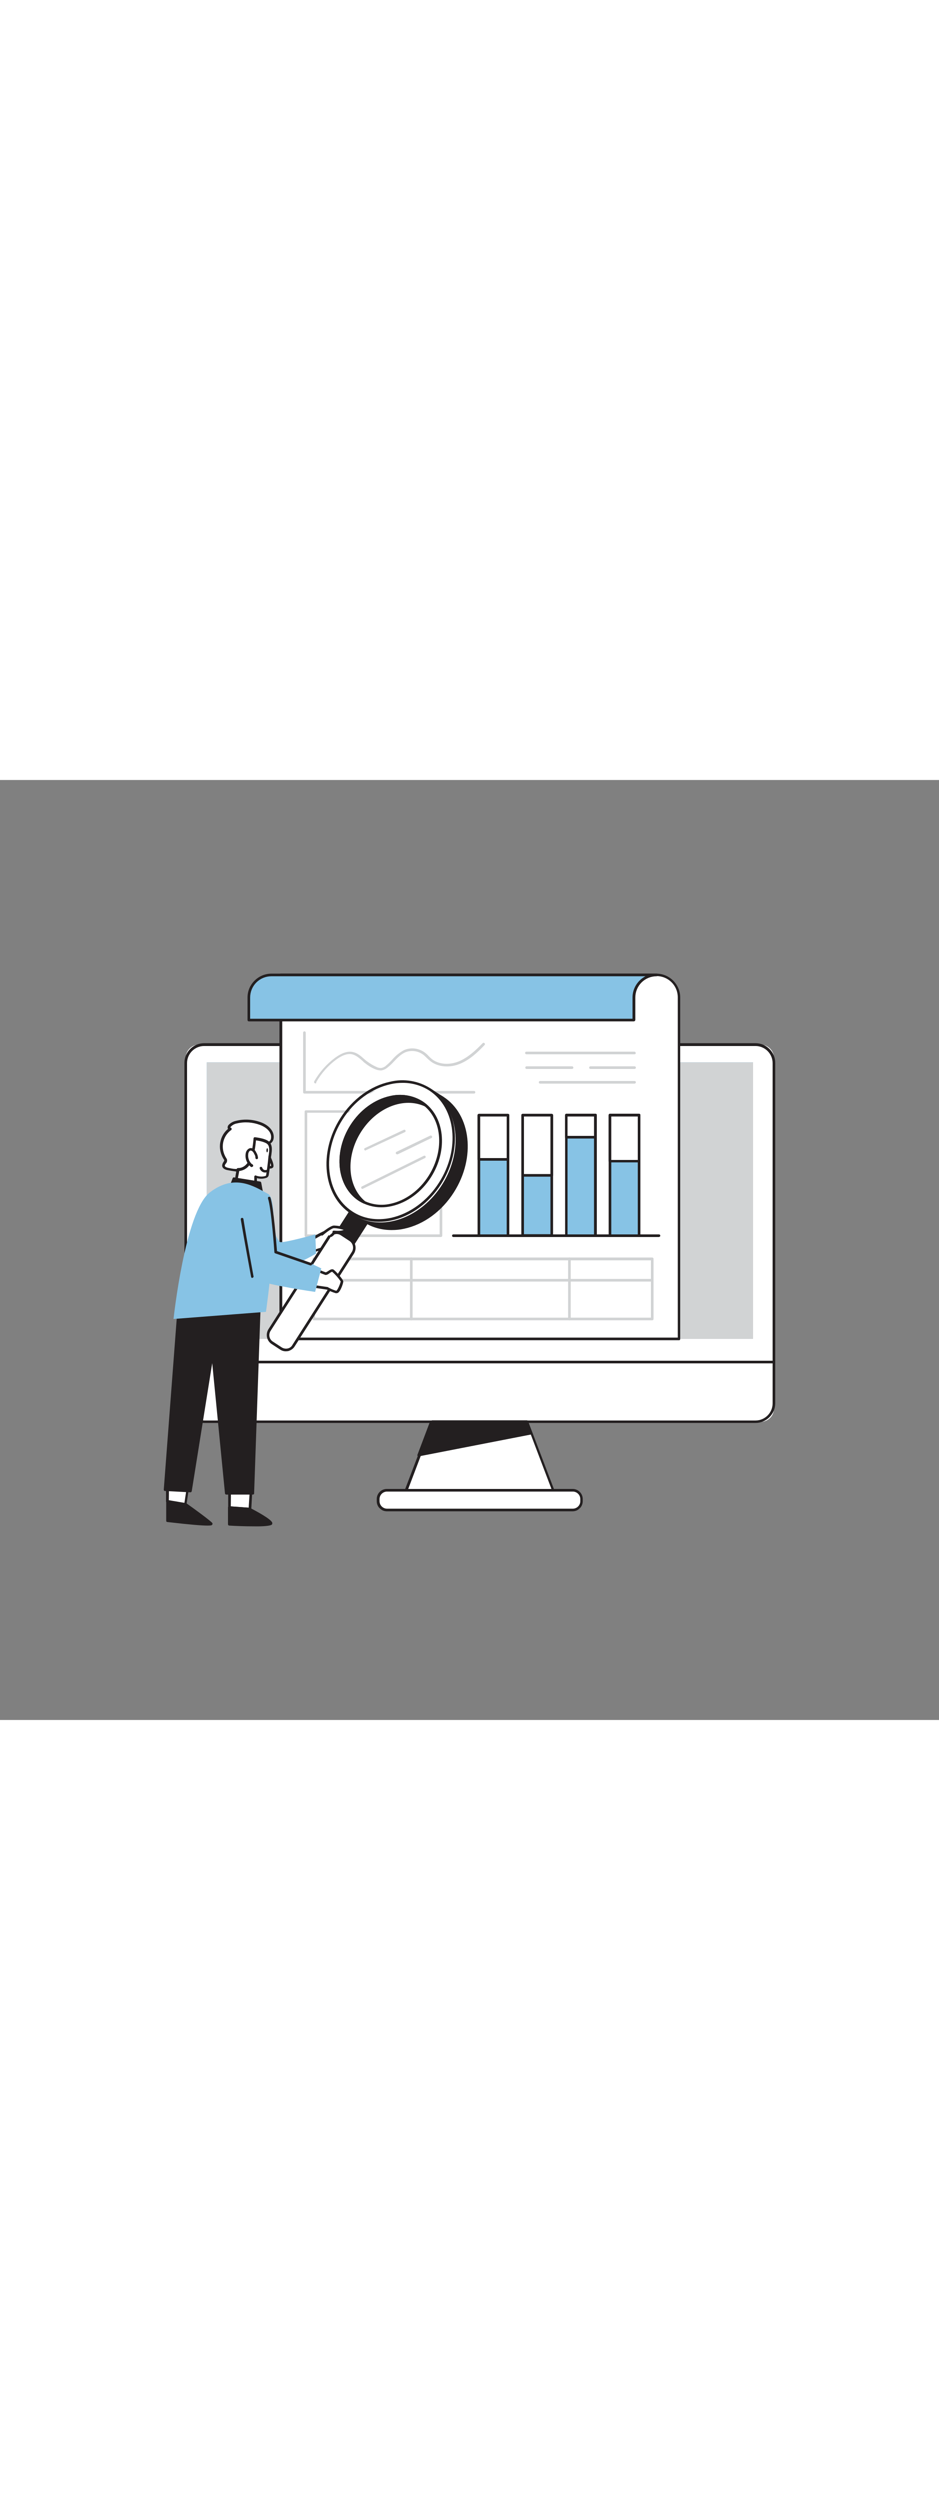 <svg xmlns="http://www.w3.org/2000/svg" xmlns:xlink="http://www.w3.org/1999/xlink" id="Layer_1" x="0px" y="0px" viewBox="0 0 500 500" style="width: 188px;" xml:space="preserve" data-imageid="financial-statement-98" class="illustrations_image"><rect x="0" y="0" width="500" height="500" fill="#808080" stroke="none"/><style type="text/css">	.st0_financial-statement-98{fill:#FFFFFF;}	.st1_financial-statement-98{fill:#231F20;}	.st2_financial-statement-98{fill:#68E1FD;}	.st3_financial-statement-98{fill:#D1D3D4;}</style><g id="Monitor_financial-statement-98">	<path class="st0_financial-statement-98" d="M105.9,140.8h299.2c3.9,0,7,3.1,7,7v186.6c0,3.9-3.1,7-7,7H105.9c-3.9,0-7-3.1-7-7V147.8&#10;&#9;&#9;C98.9,143.9,102,140.8,105.9,140.8z"></path>	<path class="st1_financial-statement-98" d="M402.3,342H108.7c-5.8,0-10.5-4.7-10.5-10.5v-181c0-5.8,4.7-10.5,10.5-10.5h293.6c5.8,0,10.5,4.7,10.5,10.5&#10;&#9;&#9;v181C412.8,337.3,408.1,342,402.3,342z M108.7,141.5c-5,0-9.1,4.1-9.1,9.1v181c0,5,4.1,9.1,9.1,9.1h293.6c5,0,9.1-4.1,9.1-9.1v-181&#10;&#9;&#9;c0-5-4.1-9.1-9.1-9.1L108.7,141.5z"></path>	<path class="st1_financial-statement-98" d="M412.1,310.3H98.9c-0.4,0-0.7-0.3-0.7-0.7c0-0.4,0.3-0.7,0.7-0.7h313.2c0.4,0,0.7,0.3,0.7,0.7&#10;&#9;&#9;C412.8,310,412.5,310.3,412.1,310.3z"></path>	<polygon class="st0_financial-statement-98" points="295.5,380.1 215.5,380.1 230.2,341.4 280.8,341.4 &#9;"></polygon>	<path class="st1_financial-statement-98" d="M295.5,380.8h-80.1c-0.2,0-0.4-0.1-0.6-0.3c-0.1-0.2-0.2-0.4-0.1-0.6l14.8-38.8c0.1-0.3,0.4-0.5,0.6-0.5h50.5&#10;&#9;&#9;c0.3,0,0.5,0.2,0.6,0.5l14.8,38.8c0.1,0.2,0,0.5-0.1,0.6C295.9,380.7,295.7,380.8,295.5,380.8L295.5,380.8z M216.5,379.4h78&#10;&#9;&#9;l-14.2-37.4h-49.6L216.5,379.4L216.5,379.4z"></path>	<path class="st0_financial-statement-98" d="M204.7,377.9h101.5c1.9,0,3.4,1.5,3.4,3.4v3.8c0,1.9-1.5,3.4-3.4,3.4H204.7c-1.9,0-3.4-1.5-3.4-3.4v-3.8&#10;&#9;&#9;C201.4,379.3,202.9,377.9,204.7,377.9z"></path>	<path class="st1_financial-statement-98" d="M304.9,389h-98.9c-3,0-5.4-2.4-5.4-5.4v-1.1c0-3,2.4-5.4,5.4-5.4h98.9c3,0,5.4,2.4,5.4,5.4v0v1.1&#10;&#9;&#9;C310.3,386.6,307.9,389,304.9,389L304.9,389z M206.1,378.5c-2.2,0-4,1.8-4,4v1.1c0,2.2,1.8,4,4,4h98.9c2.2,0,4-1.8,4-4v-1.1&#10;&#9;&#9;c0-2.2-1.8-4-4-4H206.1z"></path>	<polygon class="st1_financial-statement-98" points="222.9,359.1 282.5,347.5 280.2,341.4 229.7,341.4 &#9;"></polygon>	<path class="st1_financial-statement-98" d="M222.9,359.8c-0.2,0-0.4-0.1-0.5-0.2c-0.2-0.2-0.2-0.5-0.1-0.7l6.7-17.7c0.1-0.3,0.4-0.5,0.6-0.5h50.5&#10;&#9;&#9;c0.3,0,0.5,0.2,0.6,0.5l2.3,6.1c0.1,0.4,0,0.8-0.4,0.9c0,0-0.1,0-0.1,0L222.9,359.8L222.9,359.8L222.9,359.8z M230.1,342.1&#10;&#9;&#9;l-6.1,16.1l57.6-11.1l-1.9-4.9L230.1,342.1z"></path></g><g>	<rect x="110.1" y="150.2" class="st2_financial-statement-98 targetColor" width="290.9" height="147.1" style="fill: rgb(135, 195, 229);"></rect>	<rect x="110.1" y="150.2" class="st3_financial-statement-98" width="290.9" height="147.1"></rect>	<path class="st0_financial-statement-98" d="M361.5,115.7v181.7h-212V103.7h200C356.2,103.7,361.5,109,361.5,115.7L361.5,115.7z"></path>	<path class="st1_financial-statement-98" d="M361.5,298h-212c-0.4,0-0.7-0.3-0.7-0.7l0,0V103.7c0-0.4,0.3-0.7,0.7-0.7h200c7,0,12.7,5.7,12.7,12.7&#10;&#9;&#9;c0,0,0,0,0,0v181.7C362.2,297.7,361.9,298.1,361.5,298L361.5,298L361.5,298z M150.3,296.6h210.6v-181c0-6.3-5.1-11.3-11.3-11.3&#10;&#9;&#9;c0,0,0,0,0,0H150.3V296.6L150.3,296.6z"></path>	<path class="st3_financial-statement-98" d="M252.4,166.8h-90.3c-0.4,0-0.7-0.3-0.7-0.7v-31.7c0-0.4,0.3-0.7,0.7-0.7c0.4,0,0.7,0.3,0.7,0.7v31h89.6&#10;&#9;&#9;c0.4,0,0.7,0.3,0.7,0.7C253.1,166.5,252.8,166.8,252.4,166.8L252.4,166.8z"></path>	<path class="st3_financial-statement-98" d="M234.8,243.1h-71.9c-0.4,0-0.7-0.3-0.7-0.7v-66c0-0.4,0.3-0.7,0.7-0.7h71.9c0.4,0,0.7,0.3,0.7,0.7v66&#10;&#9;&#9;C235.5,242.7,235.2,243.1,234.8,243.1z M163.6,241.7h70.5V177h-70.5L163.6,241.7z"></path>	<path class="st3_financial-statement-98" d="M347.3,287.4H167.1c-0.4,0-0.7-0.3-0.7-0.7l0,0v-32c0-0.4,0.3-0.7,0.7-0.7h180.2c0.4,0,0.7,0.3,0.7,0.7&#10;&#9;&#9;c0,0,0,0,0,0v32C348,287.1,347.7,287.4,347.3,287.4L347.3,287.4z M167.8,286h178.8v-30.5H167.8V286z"></path>	<path class="st3_financial-statement-98" d="M347.3,266.8H167.1c-0.4,0-0.7-0.3-0.7-0.7c0-0.4,0.3-0.7,0.7-0.7c0,0,0,0,0,0h180.2c0.4,0,0.7,0.3,0.7,0.7&#10;&#9;&#9;C348,266.4,347.7,266.8,347.3,266.8z"></path>	<path class="st2_financial-statement-98 targetColor" d="M349.5,103.7c-6.6,0-12,5.4-12,12v12h-205v-12c0-6.6,5.4-12,12-12H349.5z" style="fill: rgb(135, 195, 229);"></path>	<path class="st1_financial-statement-98" d="M337.5,128.4h-205c-0.4,0-0.7-0.3-0.7-0.7v-12c0-7,5.7-12.7,12.8-12.7h205c0.4,0,0.7,0.3,0.7,0.7&#10;&#9;&#9;c0,0.4-0.3,0.7-0.7,0.7c-6.3,0-11.3,5.1-11.3,11.3v12C338.2,128.1,337.9,128.4,337.5,128.4z M133.2,127h203.6v-11.3&#10;&#9;&#9;c0-4.8,2.7-9.1,6.9-11.3H144.5c-6.3,0-11.3,5.1-11.3,11.3L133.2,127L133.2,127z"></path>	<rect x="255" y="178.3" class="st2_financial-statement-98 targetColor" width="15.5" height="64.1" style="fill: rgb(135, 195, 229);"></rect>	<path class="st1_financial-statement-98" d="M270.6,243.1H255c-0.4,0-0.7-0.3-0.7-0.7v-64.1c0-0.4,0.3-0.7,0.7-0.7h15.5c0.4,0,0.7,0.3,0.7,0.7c0,0,0,0,0,0&#10;&#9;&#9;v64.1C271.2,242.7,270.9,243,270.6,243.1z M255.7,241.7h14.1V179h-14.1L255.7,241.7L255.7,241.7z"></path>	<rect x="255" y="178.3" class="st0_financial-statement-98" width="15.5" height="23.5"></rect>	<path class="st1_financial-statement-98" d="M270.6,202.5H255c-0.4,0-0.7-0.3-0.7-0.7v-23.5c0-0.4,0.3-0.7,0.7-0.7h15.5c0.4,0,0.7,0.3,0.7,0.7c0,0,0,0,0,0&#10;&#9;&#9;v23.5C271.2,202.2,270.9,202.5,270.6,202.5z M255.7,201.1h14.1V179h-14.1L255.7,201.1L255.7,201.1z"></path>	<rect x="278.3" y="178.3" class="st2_financial-statement-98 targetColor" width="15.5" height="64.1" style="fill: rgb(135, 195, 229);"></rect>	<path class="st1_financial-statement-98" d="M293.8,243.1h-15.5c-0.4,0-0.7-0.3-0.7-0.7c0,0,0,0,0,0v-64.1c0-0.4,0.3-0.7,0.7-0.7l0,0h15.5&#10;&#9;&#9;c0.4,0,0.7,0.3,0.7,0.7c0,0,0,0,0,0v64.1C294.5,242.7,294.2,243.1,293.8,243.1L293.8,243.1z M279,241.6h14.1V179H279V241.6z"></path>	<rect x="278.3" y="178.3" class="st0_financial-statement-98" width="15.5" height="32"></rect>	<path class="st1_financial-statement-98" d="M293.8,211h-15.5c-0.4,0-0.7-0.3-0.7-0.7c0,0,0,0,0,0v-32c0-0.4,0.3-0.7,0.7-0.7l0,0h15.5&#10;&#9;&#9;c0.4,0,0.7,0.3,0.7,0.7c0,0,0,0,0,0v32C294.5,210.7,294.2,211,293.8,211L293.8,211z M279,209.6h14.1V179H279V209.6z"></path>	<rect x="301.5" y="178.3" class="st2_financial-statement-98 targetColor" width="15.5" height="64.1" style="fill: rgb(135, 195, 229);"></rect>	<path class="st1_financial-statement-98" d="M317.1,243.1h-15.5c-0.4,0-0.7-0.3-0.7-0.7c0,0,0,0,0,0v-64.1c0-0.4,0.3-0.7,0.7-0.7l0,0h15.5&#10;&#9;&#9;c0.4,0,0.7,0.3,0.7,0.7c0,0,0,0,0,0v64.1C317.8,242.7,317.5,243.1,317.1,243.1L317.1,243.1z M302.2,241.7h14.1V179h-14.1V241.7z"></path>	<rect x="301.5" y="178.3" class="st0_financial-statement-98" width="15.5" height="11.8"></rect>	<path class="st1_financial-statement-98" d="M317.1,190.7h-15.5c-0.4,0-0.7-0.3-0.7-0.7c0,0,0,0,0,0v-11.8c0-0.4,0.3-0.7,0.7-0.7l0,0h15.5&#10;&#9;&#9;c0.4,0,0.7,0.3,0.7,0.7c0,0,0,0,0,0V190C317.8,190.4,317.5,190.7,317.1,190.7C317.1,190.7,317.1,190.7,317.1,190.7z M302.2,189.3&#10;&#9;&#9;h14.1V179h-14.1V189.3z"></path>	<rect x="324.8" y="178.3" class="st2_financial-statement-98 targetColor" width="15.5" height="64.1" style="fill: rgb(135, 195, 229);"></rect>	<path class="st1_financial-statement-98" d="M340.3,243.1h-15.5c-0.4,0-0.7-0.3-0.7-0.7c0,0,0,0,0,0v-64.1c0-0.4,0.3-0.7,0.7-0.7l0,0h15.5&#10;&#9;&#9;c0.4,0,0.7,0.3,0.7,0.7c0,0,0,0,0,0v64.1C341,242.7,340.7,243.1,340.3,243.1L340.3,243.1z M325.5,241.7h14.1V179h-14.1V241.7z"></path>	<rect x="324.8" y="178.3" class="st0_financial-statement-98" width="15.5" height="24.5"></rect>	<path class="st1_financial-statement-98" d="M340.3,203.4h-15.5c-0.4,0-0.7-0.3-0.7-0.7c0,0,0,0,0,0v-24.5c0-0.4,0.3-0.7,0.7-0.7l0,0h15.5&#10;&#9;&#9;c0.4,0,0.7,0.3,0.7,0.7c0,0,0,0,0,0v24.5C341,203.1,340.7,203.4,340.3,203.4L340.3,203.4z M325.5,202.1h14.1V179h-14.1V202.1&#10;&#9;&#9;L325.5,202.1z"></path>	<path class="st3_financial-statement-98" d="M219,287.4c-0.4,0-0.7-0.3-0.7-0.7l0,0v-32c0-0.4,0.3-0.7,0.7-0.7c0.4,0,0.7,0.3,0.7,0.7v32&#10;&#9;&#9;C219.7,287.1,219.4,287.4,219,287.4C219,287.4,219,287.4,219,287.4z"></path>	<path class="st3_financial-statement-98" d="M303.2,287.4c-0.4,0-0.7-0.3-0.7-0.7v0v-32c0-0.4,0.3-0.7,0.7-0.7c0.4,0,0.7,0.3,0.7,0.7c0,0,0,0,0,0v32&#10;&#9;&#9;C303.9,287.1,303.6,287.4,303.2,287.4z"></path>	<path class="st1_financial-statement-98" d="M350.9,243.1H241.4c-0.4,0-0.7-0.3-0.7-0.7c0-0.4,0.3-0.7,0.7-0.7h109.5c0.4,0,0.7,0.3,0.7,0.7&#10;&#9;&#9;S351.3,243,350.9,243.1C350.9,243.1,350.9,243.1,350.9,243.1z"></path>	<path class="st3_financial-statement-98" d="M168,161.4c-0.1,0-0.2,0-0.4-0.1c-0.3-0.2-0.5-0.6-0.3-0.9c0,0,0,0,0-0.1c2.8-4.9,6.6-9.2,11.2-12.6&#10;&#9;&#9;c3.6-2.6,6.7-3.6,9.4-3c2.4,0.5,4.2,2.1,6,3.7c0.5,0.4,1,0.9,1.6,1.3c1.6,1.2,3.3,2.2,5.1,3c0.8,0.4,1.6,0.5,2.4,0.5&#10;&#9;&#9;c1-0.2,1.9-0.6,2.6-1.3c1.2-1,2.3-2.1,3.3-3.2c1.7-2,3.8-3.7,6.2-5c3.6-1.6,7.8-1.1,11,1.2c0.8,0.6,1.5,1.2,2.1,1.9&#10;&#9;&#9;c0.6,0.6,1.1,1.1,1.7,1.6c3.6,2.9,9.3,3.4,14.6,1.2c4.9-2.1,9-6,12.5-9.6c0.3-0.3,0.7-0.3,1,0c0.3,0.3,0.3,0.7,0,1c0,0,0,0,0,0&#10;&#9;&#9;c-3.5,3.7-7.7,7.7-12.9,9.9c-5.7,2.4-12,1.8-16-1.4c-0.6-0.5-1.3-1.1-1.9-1.7c-0.6-0.6-1.3-1.3-2-1.8c-2.8-2-6.4-2.4-9.5-1.1&#10;&#9;&#9;c-2.2,1-4,2.8-5.8,4.7c-1.1,1.2-2.2,2.3-3.5,3.3c-0.9,0.8-2.1,1.4-3.4,1.6c-1.1,0-2.1-0.2-3.1-0.6c-2-0.8-3.8-1.9-5.4-3.2&#10;&#9;&#9;c-0.6-0.4-1.1-0.9-1.6-1.4c-1.7-1.5-3.4-2.9-5.4-3.4c-2.4-0.5-5.1,0.4-8.3,2.7c-4.4,3.2-8.1,7.4-10.8,12.1&#10;&#9;&#9;C168.5,161.3,168.2,161.4,168,161.4L168,161.4z"></path>	<path class="st3_financial-statement-98" d="M337.9,145.9h-57.6c-0.4,0-0.7-0.3-0.7-0.7c0-0.4,0.3-0.7,0.7-0.7h57.5c0.4,0,0.7,0.3,0.7,0.7&#10;&#9;&#9;C338.6,145.6,338.3,145.9,337.9,145.9L337.9,145.9z"></path>	<path class="st3_financial-statement-98" d="M337.9,153.7h-23.5c-0.4,0-0.7-0.3-0.7-0.7c0-0.4,0.3-0.7,0.7-0.7h23.5c0.4,0,0.7,0.3,0.7,0.7&#10;&#9;&#9;C338.6,153.4,338.3,153.7,337.9,153.7z"></path>	<path class="st3_financial-statement-98" d="M304.6,153.7h-24.2c-0.4,0-0.7-0.3-0.7-0.7c0-0.4,0.3-0.7,0.7-0.7h24.2c0.4,0,0.7,0.3,0.7,0.7&#10;&#9;&#9;C305.3,153.4,305,153.7,304.6,153.7L304.6,153.7z"></path>	<path class="st3_financial-statement-98" d="M337.9,161.5h-50.3c-0.4,0-0.7-0.3-0.7-0.7c0-0.4,0.3-0.7,0.7-0.7h50.3c0.4,0,0.7,0.3,0.7,0.7&#10;&#9;&#9;C338.6,161.1,338.3,161.5,337.9,161.5z"></path></g><g id="Character_with_Magnifying_Glass_financial-statement-98">	<path class="st1_financial-statement-98" d="M89.2,383.7V394c0,0,23.7,2.8,23.2,1.7s-13.6-10.4-13.6-10.4L89.2,383.7L89.2,383.7z"></path>	<path class="st1_financial-statement-98" d="M110.5,396.6c-2.7,0-8.5-0.4-21.4-1.9c-0.4,0-0.6-0.3-0.6-0.7v-10.3c0-0.2,0.1-0.4,0.2-0.5&#10;&#9;&#9;c0.2-0.1,0.4-0.2,0.6-0.2l9.6,1.6c0.1,0,0.2,0.1,0.3,0.1c4,2.8,13.3,9.6,13.9,10.6c0.1,0.3,0.1,0.6-0.1,0.8&#10;&#9;&#9;C112.8,396.4,112.6,396.6,110.5,396.6z M89.9,393.4c8.6,1,17.8,1.9,21,1.9c-2-1.7-7.5-5.7-12.5-9.3l-8.6-1.4L89.9,393.4z"></path>	<polygon class="st0_financial-statement-98" points="89.2,374.7 89.2,383.7 98.7,385.3 100.3,374.7 &#9;"></polygon>	<path class="st1_financial-statement-98" d="M98.7,386h-0.1l-9.6-1.6c-0.3-0.1-0.6-0.3-0.6-0.7v-9.1c0-0.4,0.3-0.7,0.7-0.7h0h11.1c0.4,0,0.7,0.3,0.7,0.7&#10;&#9;&#9;c0,0,0,0.1,0,0.1l-1.6,10.7c0,0.2-0.1,0.4-0.3,0.5C99,386,98.9,386,98.7,386L98.7,386z M89.9,383.1l8.3,1.4l1.4-9.2h-9.6&#10;&#9;&#9;L89.9,383.1z"></path>	<polygon class="st0_financial-statement-98" points="122.1,377.4 122.1,387.1 132.9,387.9 133.6,377.4 &#9;"></polygon>	<path class="st1_financial-statement-98" d="M133,388.6L133,388.6l-10.8-0.8c-0.4,0-0.7-0.3-0.7-0.7v-9.7c0-0.4,0.3-0.7,0.7-0.7h0h11.5&#10;&#9;&#9;c0.2,0,0.4,0.1,0.5,0.2c0.1,0.1,0.2,0.3,0.2,0.5l-0.6,10.5c0,0.2-0.1,0.4-0.2,0.5C133.4,388.5,133.2,388.6,133,388.6L133,388.6z&#10;&#9;&#9; M122.9,386.4l9.5,0.7l0.6-9.1h-10L122.9,386.4z"></path>	<polygon class="st1_financial-statement-98" points="138.1,279 134.6,379.4 120.5,379.4 113.2,304.6 101.4,378.1 87.9,377.4 95.3,279.8 &#9;"></polygon>	<path class="st1_financial-statement-98" d="M134.6,380.1h-14.1c-0.4,0-0.7-0.3-0.7-0.6l-6.8-69.3l-10.9,68.1c-0.1,0.4-0.4,0.6-0.7,0.6l-13.5-0.7&#10;&#9;&#9;c-0.2,0-0.4-0.1-0.5-0.2c-0.1-0.1-0.2-0.3-0.2-0.5l7.4-97.5c0-0.4,0.3-0.6,0.7-0.6l42.8-0.8c0.2,0,0.4,0.1,0.5,0.2&#10;&#9;&#9;c0.1,0.1,0.2,0.3,0.2,0.5l-3.5,100.4C135.3,379.8,135,380.1,134.6,380.1L134.6,380.1z M121.2,378.7H134l3.4-99L96,280.5l-7.3,96.2&#10;&#9;&#9;l12.2,0.7l11.6-72.8c0-0.4,0.4-0.7,0.8-0.6c0.3,0,0.6,0.3,0.6,0.6L121.2,378.7L121.2,378.7z"></path>	<path class="st0_financial-statement-98" d="M167.4,250.6c2.7-1.1,5.6-1.7,8.5-1.9c4.8-0.2,6.8-3.2,6.6-5.4s-4.7-3.9-7.8-3.4s-10.2,5.3-10.2,5.3&#10;&#9;&#9;L167.4,250.6z"></path>	<path class="st1_financial-statement-98" d="M167.4,251.3c-0.3,0-0.5-0.1-0.6-0.4l-2.9-5.3c-0.2-0.3-0.1-0.7,0.2-0.9c0.3-0.2,7.3-4.9,10.5-5.4&#10;&#9;&#9;c2.5-0.3,5.1,0.3,7.1,1.7c0.8,0.5,1.3,1.3,1.4,2.2c0.1,1.3-0.4,2.6-1.3,3.6c-1.5,1.6-3.7,2.6-5.9,2.5c-2.8,0.2-5.6,0.8-8.3,1.8&#10;&#9;&#9;C167.6,251.3,167.5,251.3,167.4,251.3L167.4,251.3z M165.4,245.6l2.3,4.2c2.6-1,5.4-1.6,8.2-1.7c1.9,0.1,3.6-0.7,4.9-2&#10;&#9;&#9;c0.6-0.7,1-1.6,0.9-2.6c-0.1-0.5-0.4-1-0.9-1.3c-1.8-1.2-3.9-1.7-6-1.5C172.4,241.2,167.1,244.5,165.4,245.6L165.4,245.6z"></path>	<path class="st2_financial-statement-98 targetColor" d="M136,217.9c0,0,11,27.4,13.2,27.9s18.7-4.1,18.7-4.1l0.4,10.2c0,0-17.7,10.9-24.5,7.1s-26.4-23.5-26.4-23.5&#10;&#9;&#9;L136,217.9z" style="fill: rgb(135, 195, 229);"></path>	<polygon class="st1_financial-statement-98" points="177.9,243.1 186.8,248.9 198.4,230.7 189.5,225 &#9;"></polygon>	<path class="st1_financial-statement-98" d="M186.8,249.6c-0.1,0-0.3,0-0.4-0.1l-8.8-5.8c-0.3-0.2-0.4-0.6-0.2-1c0,0,0,0,0,0l11.6-18.1&#10;&#9;&#9;c0.1-0.2,0.3-0.3,0.4-0.3c0.2,0,0.4,0,0.5,0.1l8.8,5.8c0.3,0.2,0.4,0.6,0.2,1c0,0,0,0,0,0l-11.6,18.1c-0.1,0.2-0.3,0.3-0.4,0.3&#10;&#9;&#9;L186.8,249.6L186.8,249.6z M178.9,242.9l7.7,5l10.8-17l-7.7-5L178.9,242.9z"></path>	<polyline class="st1_financial-statement-98" points="187.2,230.1 229,164.6 235.8,169.1 &#9;"></polyline>	<path class="st1_financial-statement-98" d="M187.1,230.8c-0.1,0-0.3,0-0.4-0.1c-0.3-0.2-0.4-0.6-0.2-1c0,0,0,0,0,0l41.8-65.4c0.1-0.2,0.3-0.3,0.4-0.3&#10;&#9;&#9;c0.2,0,0.4,0,0.5,0.1l6.8,4.4c0.3,0.2,0.4,0.6,0.2,1c-0.2,0.3-0.6,0.4-1,0.2l0,0l-6.2-4l-41.4,64.9&#10;&#9;&#9;C187.6,230.7,187.4,230.8,187.1,230.8L187.1,230.8z"></path>			<ellipse transform="matrix(0.525 -0.851 0.851 0.525 -69.703 278.641)" class="st1_financial-statement-98" cx="214.8" cy="201.8" rx="38.8" ry="31.3"></ellipse>	<path class="st1_financial-statement-98" d="M208.5,239.4c-5.3,0-10.5-1.4-14.9-4.3c-14.8-9.6-17.3-32.4-5.6-50.8l0,0c6.4-10.1,16.1-17.2,26.5-19.4&#10;&#9;&#9;c7.4-1.8,15.2-0.5,21.6,3.6c14.8,9.6,17.3,32.4,5.6,50.8c-6.4,10.1-16.1,17.2-26.5,19.4C213,239.2,210.8,239.4,208.5,239.4z&#10;&#9;&#9; M189.1,185.1c-11.3,17.7-9,39.6,5.2,48.9c5.9,3.9,13,5,20.6,3.4c10-2.2,19.4-9,25.6-18.8c11.3-17.7,9-39.6-5.2-48.9&#10;&#9;&#9;c-5.9-3.9-13-5-20.6-3.4C204.8,168.4,195.4,175.2,189.1,185.1z"></path>			<ellipse transform="matrix(0.529 -0.849 0.849 0.529 -70.114 270.735)" class="st0_financial-statement-98" cx="208.9" cy="198.5" rx="38.9" ry="31.4"></ellipse>	<path class="st1_financial-statement-98" d="M201.7,235c-5.3,0-10.5-1.4-14.9-4.3c-14.8-9.6-17.3-32.4-5.6-50.8c6.4-10.1,16.1-17.2,26.5-19.4&#10;&#9;&#9;c7.4-1.8,15.2-0.5,21.6,3.6c14.8,9.6,17.3,32.4,5.6,50.8c-6.4,10.1-16.1,17.2-26.5,19.4C206.2,234.8,204,235,201.7,235z&#10;&#9;&#9; M214.5,161.1c-2.2,0-4.4,0.2-6.5,0.7c-10,2.2-19.4,9-25.6,18.8c-11.3,17.7-9,39.6,5.2,48.9c5.9,3.9,13,5,20.6,3.4&#10;&#9;&#9;c10-2.2,19.4-9,25.6-18.8c11.3-17.7,9-39.6-5.2-48.9C224.4,162.5,219.5,161.1,214.5,161.1L214.5,161.1z"></path>			<ellipse transform="matrix(0.525 -0.851 0.851 0.525 -69.175 270.786)" class="st0_financial-statement-98" cx="208.1" cy="197.4" rx="30.7" ry="24.8"></ellipse>	<path class="st1_financial-statement-98" d="M203,227.3c-4.2,0-8.4-1.2-11.9-3.4c-11.8-7.7-13.8-25.8-4.5-40.4c5.1-8,12.8-13.6,21.1-15.4&#10;&#9;&#9;c5.9-1.4,12.2-0.4,17.3,2.8c11.8,7.7,13.8,25.8,4.5,40.4c-5.1,8-12.8,13.6-21.1,15.4C206.6,227.1,204.9,227.3,203,227.3L203,227.3z&#10;&#9;&#9; M213.1,168.8c-1.7,0-3.4,0.2-5.1,0.6c-7.9,1.7-15.3,7.1-20.2,14.8c-8.9,14-7.1,31.2,4,38.5c4.8,3,10.6,4,16.2,2.7&#10;&#9;&#9;c7.9-1.7,15.3-7.1,20.2-14.8c8.9-14,7.1-31.2-4-38.5C220.9,169.9,217.1,168.8,213.1,168.8L213.1,168.8z"></path>	<path class="st1_financial-statement-98" d="M187.3,183.9c-9.1,14.3-7.2,32,4.2,39.4c0.7,0.5,1.5,0.9,2.3,1.3c-9.6-8.2-10.7-24.5-2.1-37.8&#10;&#9;&#9;s23.7-19.1,35-13.7c-0.7-0.6-1.4-1.1-2.1-1.6C213.1,164,196.4,169.6,187.3,183.9L187.3,183.9z"></path>	<path class="st1_financial-statement-98" d="M193.8,225.3c-0.1,0-0.2,0-0.3-0.1c-0.8-0.4-1.6-0.8-2.4-1.3c-11.8-7.7-13.8-25.8-4.4-40.4&#10;&#9;&#9;c5.1-8,12.8-13.6,21.1-15.4c5.9-1.4,12.1-0.4,17.2,2.9c0.8,0.5,1.5,1.1,2.2,1.6c0.3,0.2,0.3,0.6,0.1,0.9c-0.2,0.3-0.6,0.4-0.9,0.2&#10;&#9;&#9;c-11.2-5.3-25.8,0.4-34.1,13.4s-7.4,28.9,2,36.9c0.3,0.3,0.3,0.7,0.1,1C194.2,225.2,194.1,225.3,193.8,225.3L193.8,225.3z&#10;&#9;&#9; M213.2,168.8c-1.7,0-3.4,0.2-5.1,0.6c-7.9,1.7-15.2,7.1-20.2,14.8c-8.3,13-7.3,28.8,1.8,36.8c-6.3-9.1-6-23,1.5-34.6&#10;&#9;&#9;s19.9-17.7,30.7-15.6C219.1,169.5,216.2,168.8,213.2,168.8L213.2,168.8z"></path>	<path class="st0_financial-statement-98" d="M145,299.4l4.6,3c2.3,1.5,5.3,0.8,6.7-1.4c0,0,0,0,0,0l31.6-49.4c1.4-2.3,0.8-5.3-1.4-6.8l-4.6-3&#10;&#9;&#9;c-2.3-1.5-5.3-0.8-6.7,1.4c0,0,0,0,0,0l-31.6,49.4C142.1,294.9,142.7,297.9,145,299.4z"></path>	<path class="st1_financial-statement-98" d="M152.2,303.9c-1.1,0-2.1-0.3-3-0.9l-4.6-3l0,0c-2.6-1.7-3.3-5.2-1.7-7.8l31.6-49.4c1.6-2.6,5.1-3.4,7.7-1.7&#10;&#9;&#9;c0,0,0,0,0,0l4.6,3c2.6,1.7,3.3,5.2,1.7,7.8l-31.6,49.4c-0.8,1.3-2.1,2.1-3.5,2.5C153,303.8,152.6,303.9,152.2,303.9L152.2,303.9z&#10;&#9;&#9; M145.4,298.8l4.6,3c0.9,0.6,2.1,0.8,3.1,0.6c1.1-0.2,2.1-0.9,2.6-1.9l31.6-49.4c1.3-2,0.7-4.6-1.2-5.9l-4.6-3&#10;&#9;&#9;c-1.9-1.3-4.5-0.7-5.7,1.2c0,0,0,0,0,0.1L144.1,293C142.8,295,143.4,297.6,145.4,298.8L145.4,298.8z"></path>	<path class="st3_financial-statement-98" d="M194.6,197.1c-0.3,0-0.5-0.2-0.6-0.4c-0.2-0.4,0-0.8,0.3-0.9c0,0,0,0,0,0l20.7-9.7c0.4-0.2,0.8,0,0.9,0.3&#10;&#9;&#9;c0.2,0.4,0,0.8-0.3,0.9l0,0l-20.7,9.6C194.8,197,194.7,197.1,194.6,197.1L194.6,197.1z"></path>	<path class="st3_financial-statement-98" d="M211.4,199.1c-0.3,0-0.5-0.2-0.6-0.4c-0.2-0.3,0-0.8,0.3-0.9c0,0,0,0,0,0l17.9-8.6c0.3-0.2,0.8-0.1,1,0.3&#10;&#9;&#9;c0.2,0.3,0.1,0.8-0.3,1c0,0-0.1,0-0.1,0l-17.8,8.6C211.7,199.1,211.6,199.2,211.4,199.1L211.4,199.1z"></path>	<path class="st3_financial-statement-98" d="M193,217.5c-0.3,0-0.5-0.1-0.6-0.4c-0.2-0.3,0-0.8,0.3-0.9c0,0,0,0,0,0l33-16.3c0.3-0.2,0.8,0,0.9,0.3&#10;&#9;&#9;c0.2,0.3,0,0.8-0.3,0.9l0,0l-33,16.3C193.2,217.5,193.1,217.5,193,217.5z"></path>	<path class="st0_financial-statement-98" d="M125.3,207.6c-1.1-0.1-2.3-0.4-3.6-0.6s-2.8-0.8-2.8-2c0-1.1,1.4-1.9,1.1-2.9c-0.1-0.3-0.2-0.6-0.4-0.8&#10;&#9;&#9;c-1.6-2.5-2.2-5.5-1.7-8.5c0.5-2.9,2.2-5.5,4.6-7.3c-0.3,0.1-0.7-0.3-0.7-0.6c0-0.4,0.2-0.7,0.4-1c1-1,2.2-1.6,3.6-1.9&#10;&#9;&#9;c4.3-1,8.7-0.8,12.9,0.8c3.2,1.1,6.9,4,6.2,7.9c-0.2,1.4-1.4,2.6-2.8,2.7c-0.9,4.1-3.3,6.9-6.2,9.7c-1.9,2-4.4,3.4-7,4.2&#10;&#9;&#9;C127.8,207.6,126.6,207.7,125.3,207.6L125.3,207.6z"></path>	<path class="st1_financial-statement-98" d="M126.5,208.3c-0.4,0-0.8,0-1.2-0.1l0,0c-0.7-0.1-1.4-0.2-2.1-0.3c-0.5-0.1-1-0.2-1.6-0.3&#10;&#9;&#9;c-2.2-0.3-3.4-1.3-3.3-2.7c0.1-0.6,0.3-1.2,0.7-1.7c0.3-0.5,0.5-0.8,0.4-1c-0.1-0.2-0.1-0.3-0.3-0.5c-1.7-2.7-2.4-5.9-1.8-9&#10;&#9;&#9;c0.5-2.8,1.9-5.3,4.1-7.1c-0.1-0.2-0.2-0.4-0.2-0.7c0-0.6,0.2-1.1,0.6-1.5c1.1-1.1,2.4-1.8,3.9-2.1c4.4-1.1,9-0.8,13.3,0.8&#10;&#9;&#9;c3.8,1.4,7.3,4.6,6.7,8.6c-0.2,1.6-1.4,2.8-2.9,3.2c-1.1,4.2-3.7,7-6.3,9.6c-2,2-4.5,3.5-7.3,4.4&#10;&#9;&#9;C128.3,208.3,127.4,208.4,126.5,208.3L126.5,208.3z M125.4,206.9c1.1,0.1,2.3,0,3.4-0.3c2.5-0.8,4.8-2.1,6.7-4&#10;&#9;&#9;c3.1-3.1,5.1-5.6,6-9.4c0.1-0.3,0.4-0.5,0.7-0.5c1.1-0.1,2-1,2.1-2.1c0.6-3.7-3.3-6.2-5.8-7.1c-4-1.5-8.3-1.8-12.4-0.8&#10;&#9;&#9;c-1.2,0.2-2.3,0.8-3.2,1.7c-0.1,0.1-0.2,0.3-0.3,0.5c0.3,0,0.5,0.1,0.7,0.4c0.1,0.3,0.1,0.7-0.2,0.9c-2.3,1.6-3.8,4.1-4.3,6.8&#10;&#9;&#9;c-0.5,2.8,0.1,5.6,1.6,8c0.2,0.3,0.4,0.6,0.5,1c0.1,0.8-0.1,1.5-0.7,2.1c-0.2,0.3-0.4,0.6-0.5,1c0,0.7,1.1,1.1,2.2,1.3&#10;&#9;&#9;c0.6,0.1,1.1,0.2,1.6,0.3C124.1,206.8,124.8,206.9,125.4,206.9L125.4,206.9L125.4,206.9z"></path>	<path class="st0_financial-statement-98" d="M142.9,199.5c0,0,2.7,5.1,1.9,6s-2.8,0-2.8,0"></path>	<path class="st1_financial-statement-98" d="M143.8,206.7c-0.7,0-1.4-0.2-2-0.4c-0.4-0.1-0.5-0.5-0.4-0.9c0,0,0,0,0,0c0.1-0.4,0.6-0.5,0.9-0.4&#10;&#9;&#9;c0.7,0.3,1.8,0.5,2,0.2s-0.8-3-2-5.3c-0.1-0.4,0-0.8,0.4-0.9c0.3-0.1,0.7,0,0.8,0.3c1.3,2.5,2.7,5.7,1.9,6.8&#10;&#9;&#9;C145,206.5,144.4,206.7,143.8,206.7L143.8,206.7z"></path>	<path class="st0_financial-statement-98" d="M142.9,193.1c1.8,1.9,0.9,5.3,0.7,7.5c-0.3,3.2-0.7,6.3-1.2,9.5c-0.3,2-5.5,1.5-6.3,0.8l0.1,8.1l-10.5-5.3&#10;&#9;&#9;l1.1-6.5c0,0,3.5,0.4,5.9-3.5s3-12.9,3-12.9S141.1,191.3,142.9,193.1L142.9,193.1z"></path>	<path class="st1_financial-statement-98" d="M136.1,219.7c-0.1,0-0.2,0-0.3-0.1l-10.5-5.3c-0.3-0.1-0.4-0.4-0.4-0.7l1.1-6.6c0.1-0.4,0.4-0.6,0.8-0.6&#10;&#9;&#9;c0.1,0,3.1,0.3,5.3-3.2c2.3-3.7,2.9-12.4,2.9-12.5c0-0.2,0.1-0.4,0.2-0.5c0.1-0.1,0.3-0.2,0.5-0.2c0.6,0.1,5.8,0.6,7.7,2.5l0,0&#10;&#9;&#9;c1.8,1.8,1.4,4.6,1.1,6.9c-0.1,0.4-0.1,0.8-0.2,1.2c-0.3,3.2-0.7,6.4-1.2,9.5c-0.1,0.8-0.7,1.4-1.5,1.6c-1.6,0.5-3.2,0.5-4.8,0.1v7&#10;&#9;&#9;c0,0.2-0.1,0.5-0.3,0.6C136.3,219.6,136.2,219.7,136.1,219.7L136.1,219.7z M126.4,213.3l9,4.6V211c0-0.3,0.2-0.5,0.4-0.6&#10;&#9;&#9;c0.2-0.1,0.5-0.1,0.7,0.1c1.5,0.5,3.1,0.6,4.6,0.2c0.4-0.1,0.6-0.3,0.6-0.5c0.5-3.1,0.9-6.3,1.2-9.5c0-0.4,0.1-0.8,0.2-1.3&#10;&#9;&#9;c0.3-2,0.6-4.4-0.7-5.7l0,0c-1.1-1.1-4.4-1.8-6.1-2c-0.2,2.3-0.9,9.1-3,12.4c-1.2,2.2-3.4,3.6-5.9,3.9L126.4,213.3L126.4,213.3z"></path>	<path class="st0_financial-statement-98" d="M142.5,207.8c-1.2,0.7-2.8,0.2-3.5-1c-0.1-0.1-0.1-0.2-0.2-0.4"></path>	<path class="st1_financial-statement-98" d="M141.2,208.8c-0.4,0-0.8-0.1-1.1-0.2c-0.9-0.4-1.5-1.1-1.8-1.9c-0.1-0.4,0-0.8,0.4-0.9s0.8,0,0.9,0.4&#10;&#9;&#9;c0.2,0.5,0.5,0.9,1,1.2c0.6,0.2,1.2,0.1,1.7-0.1c0.4-0.2,0.8,0,0.9,0.3c0.2,0.3,0,0.8-0.3,0.9C142.3,208.6,141.7,208.8,141.2,208.8&#10;&#9;&#9;L141.2,208.8z"></path>	<path class="st0_financial-statement-98" d="M136.7,200.9c0-0.8-0.2-1.6-0.7-2.3c-0.3-0.6-0.6-1.1-1-1.6c-0.4-0.5-1-0.7-1.6-0.7c-0.5,0.1-1,0.4-1.3,0.9&#10;&#9;&#9;c-0.3,0.5-0.5,1-0.5,1.5c-0.3,2.4,0.6,4.8,2.6,6.4l-0.2-0.2"></path>	<path class="st1_financial-statement-98" d="M134,205.9c-0.2,0-0.3-0.1-0.4-0.1c-2.1-1.7-3.2-4.3-2.8-7c0.1-0.7,0.3-1.3,0.7-1.8c0.4-0.6,1.1-1.1,1.8-1.2&#10;&#9;&#9;c0.8-0.1,1.7,0.3,2.2,0.9c0.5,0.5,0.8,1.1,1.1,1.7c0.5,0.8,0.7,1.7,0.8,2.6c0,0.4-0.3,0.7-0.7,0.7c-0.4,0-0.7-0.3-0.7-0.7&#10;&#9;&#9;c0,0,0-0.1,0-0.1c0-0.7-0.2-1.3-0.6-1.9c-0.2-0.5-0.5-1-0.9-1.4c-0.3-0.3-0.7-0.5-1.1-0.5c-0.3,0.1-0.6,0.3-0.8,0.6&#10;&#9;&#9;c-0.2,0.4-0.4,0.8-0.4,1.2c-0.3,2,0.4,4,1.9,5.4c0.1,0,0.3,0.1,0.4,0.2l0.2,0.2c0.2,0.3,0.2,0.7-0.1,0.9&#10;&#9;&#9;C134.4,205.8,134.2,205.9,134,205.9L134,205.9z"></path>			<ellipse transform="matrix(3.995742e-02 -0.999 0.999 3.995742e-02 -60.224 331.247)" class="st1_financial-statement-98" cx="142.3" cy="197" rx="1.1" ry="0.4"></ellipse>	<path class="st1_financial-statement-98" d="M123.2,215.4l1.3-3.4l13.8,2.2l1,5.4C133.6,219.9,128,218.5,123.2,215.4L123.2,215.4z"></path>	<path class="st1_financial-statement-98" d="M137.8,220.4c-5.3-0.1-10.4-1.6-14.9-4.4c-0.3-0.2-0.4-0.5-0.3-0.8l1.3-3.4c0.1-0.3,0.4-0.5,0.8-0.4l13.8,2.2&#10;&#9;&#9;c0.3,0,0.5,0.3,0.6,0.6l1,5.4c0,0.2,0,0.4-0.1,0.6c-0.1,0.2-0.3,0.3-0.5,0.3C138.9,220.3,138.3,220.3,137.8,220.4L137.8,220.4z&#10;&#9;&#9; M124.1,215.1c4.4,2.6,9.3,3.9,14.4,3.9l-0.8-4.1l-12.7-2.1L124.1,215.1z"></path>	<path class="st0_financial-statement-98" d="M167.1,259.8c2,1,4.1,1.9,6.3,2.7c1,0.1,2.8-2.2,3.9-1.6s4.8,5,4.8,5.7s-1.7,5.9-3.2,5.7&#10;&#9;&#9;c-1.6-0.5-3.1-1.1-4.6-1.9l-9.6-1.4"></path>	<path class="st1_financial-statement-98" d="M179,273c-0.1,0-0.2,0-0.2,0c-1.6-0.5-3.2-1.1-4.6-1.9l-9.5-1.4c-0.4,0-0.7-0.4-0.7-0.7s0.4-0.7,0.7-0.7&#10;&#9;&#9;c0,0,0.1,0,0.1,0l9.6,1.4c0.1,0,0.2,0,0.2,0.1c1.4,0.8,2.8,1.4,4.4,1.9c0.7-0.1,2.3-4,2.4-5c-1.3-1.9-2.8-3.6-4.5-5.1&#10;&#9;&#9;c-0.2-0.1-1.1,0.5-1.5,0.8c-0.6,0.5-1.3,0.9-2.1,0.9c-2.2-0.8-4.4-1.7-6.5-2.7c-0.4-0.1-0.5-0.5-0.4-0.9s0.5-0.5,0.9-0.4&#10;&#9;&#9;c0,0,0.1,0,0.1,0c2,1,4,1.9,6.1,2.6c0.4-0.2,0.8-0.4,1.1-0.6c0.9-0.6,2.1-1.5,3.1-0.8s5.1,5.1,5.1,6.3c0,0.7-1.2,4.7-2.7,5.9&#10;&#9;&#9;C179.8,272.9,179.4,273,179,273z"></path>	<path class="st2_financial-statement-98 targetColor" d="M143.6,221.7c0,0,3.8,28.6,5.8,28.6s21.7,9.5,21.7,9.5l-3.3,12.5c0,0-25.1-3.6-30.6-6.3&#10;&#9;&#9;c-2.9-1.4-7.9-32.2-7.9-32.2L143.6,221.7L143.6,221.7z" style="fill: rgb(135, 195, 229);"></path>	<path class="st2_financial-statement-98 targetColor" d="M142.8,220.2c-7.6-4.1-17.9-11-31.1-0.8s-19.3,67.3-19.3,67.3l49.2-3.8C141.7,282.9,149.9,224,142.8,220.2&#10;&#9;&#9;L142.8,220.2z" style="fill: rgb(135, 195, 229);"></path>	<path class="st1_financial-statement-98" d="M134.4,264.9c-0.3,0-0.6-0.2-0.7-0.6c0-0.2-3.4-18-5.5-30.6c0-0.4,0.2-0.7,0.6-0.8c0.4,0,0.7,0.2,0.8,0.5&#10;&#9;&#9;c2,12.6,5.4,30.4,5.4,30.6c0.1,0.4-0.2,0.7-0.6,0.8c0,0,0,0,0,0L134.4,264.9L134.4,264.9z"></path>	<path class="st1_financial-statement-98" d="M165.4,258.2c-0.1,0-0.2,0-0.2,0l-18.6-6.4c-0.3-0.1-0.5-0.3-0.5-0.6c0-0.2-1.6-23.3-3.4-28.6&#10;&#9;&#9;c-0.1-0.4,0.1-0.8,0.4-0.9s0.8,0.1,0.9,0.4c1.7,5.1,3.2,25.1,3.5,28.5l18.2,6.3c0.4,0.1,0.6,0.5,0.4,0.9&#10;&#9;&#9;C166,258.1,165.7,258.2,165.4,258.2L165.4,258.2z"></path>	<path class="st0_financial-statement-98" d="M171.5,241.6c0,0,4.8-4,6.4-3.9s7.5,0.8,5.8,2.1s-5.9,0.7-5.9,0.7s0.5,0.5-1.5,1.9"></path>	<path class="st1_financial-statement-98" d="M176.3,243.1c-0.4,0-0.7-0.3-0.7-0.7c0-0.2,0.1-0.4,0.3-0.6c0.5-0.3,0.9-0.7,1.2-1.2c-0.1-0.2-0.1-0.4,0-0.5&#10;&#9;&#9;c0.1-0.3,0.4-0.4,0.7-0.4c1.1,0.1,3.9,0.3,5.2-0.4c-1.7-0.5-3.4-0.9-5.2-0.9c-0.8-0.1-3.7,1.9-5.9,3.8c-0.3,0.2-0.7,0.2-1-0.1&#10;&#9;&#9;c-0.2-0.3-0.2-0.7,0.1-1l0,0c1.2-1,5.1-4.1,6.8-4.1h0.2c0.2,0,6.2,0.3,6.7,2c0.1,0.5-0.1,1-0.5,1.3c-1.5,1.1-4.4,1-5.8,0.9&#10;&#9;&#9;c-0.4,0.7-1,1.3-1.7,1.7C176.6,243,176.4,243,176.3,243.1L176.3,243.1z M177.3,240.9L177.3,240.9z"></path>	<path class="st1_financial-statement-98" d="M122.1,387.1v8.9c0,0,22.6,1.1,22.3-0.6s-11.4-7.5-11.4-7.5L122.1,387.1z"></path>	<path class="st1_financial-statement-98" d="M134.9,397c-4.6,0-9.7-0.2-12.8-0.4c-0.4,0-0.7-0.3-0.7-0.7v-8.9c0-0.2,0.1-0.4,0.2-0.5&#10;&#9;&#9;c0.1-0.1,0.3-0.2,0.5-0.2l10.8,0.8c0.1,0,0.2,0,0.3,0.1c3.4,1.8,11.5,6.1,11.8,8c0,0.3,0,0.6-0.2,0.8&#10;&#9;&#9;C144.2,396.8,139.8,397.1,134.9,397L134.9,397z M122.8,395.3c9,0.4,18.6,0.5,20.7-0.1c-1.1-1.2-6.2-4.2-10.8-6.6l-9.9-0.7V395.3&#10;&#9;&#9;L122.8,395.3z"></path></g></svg>